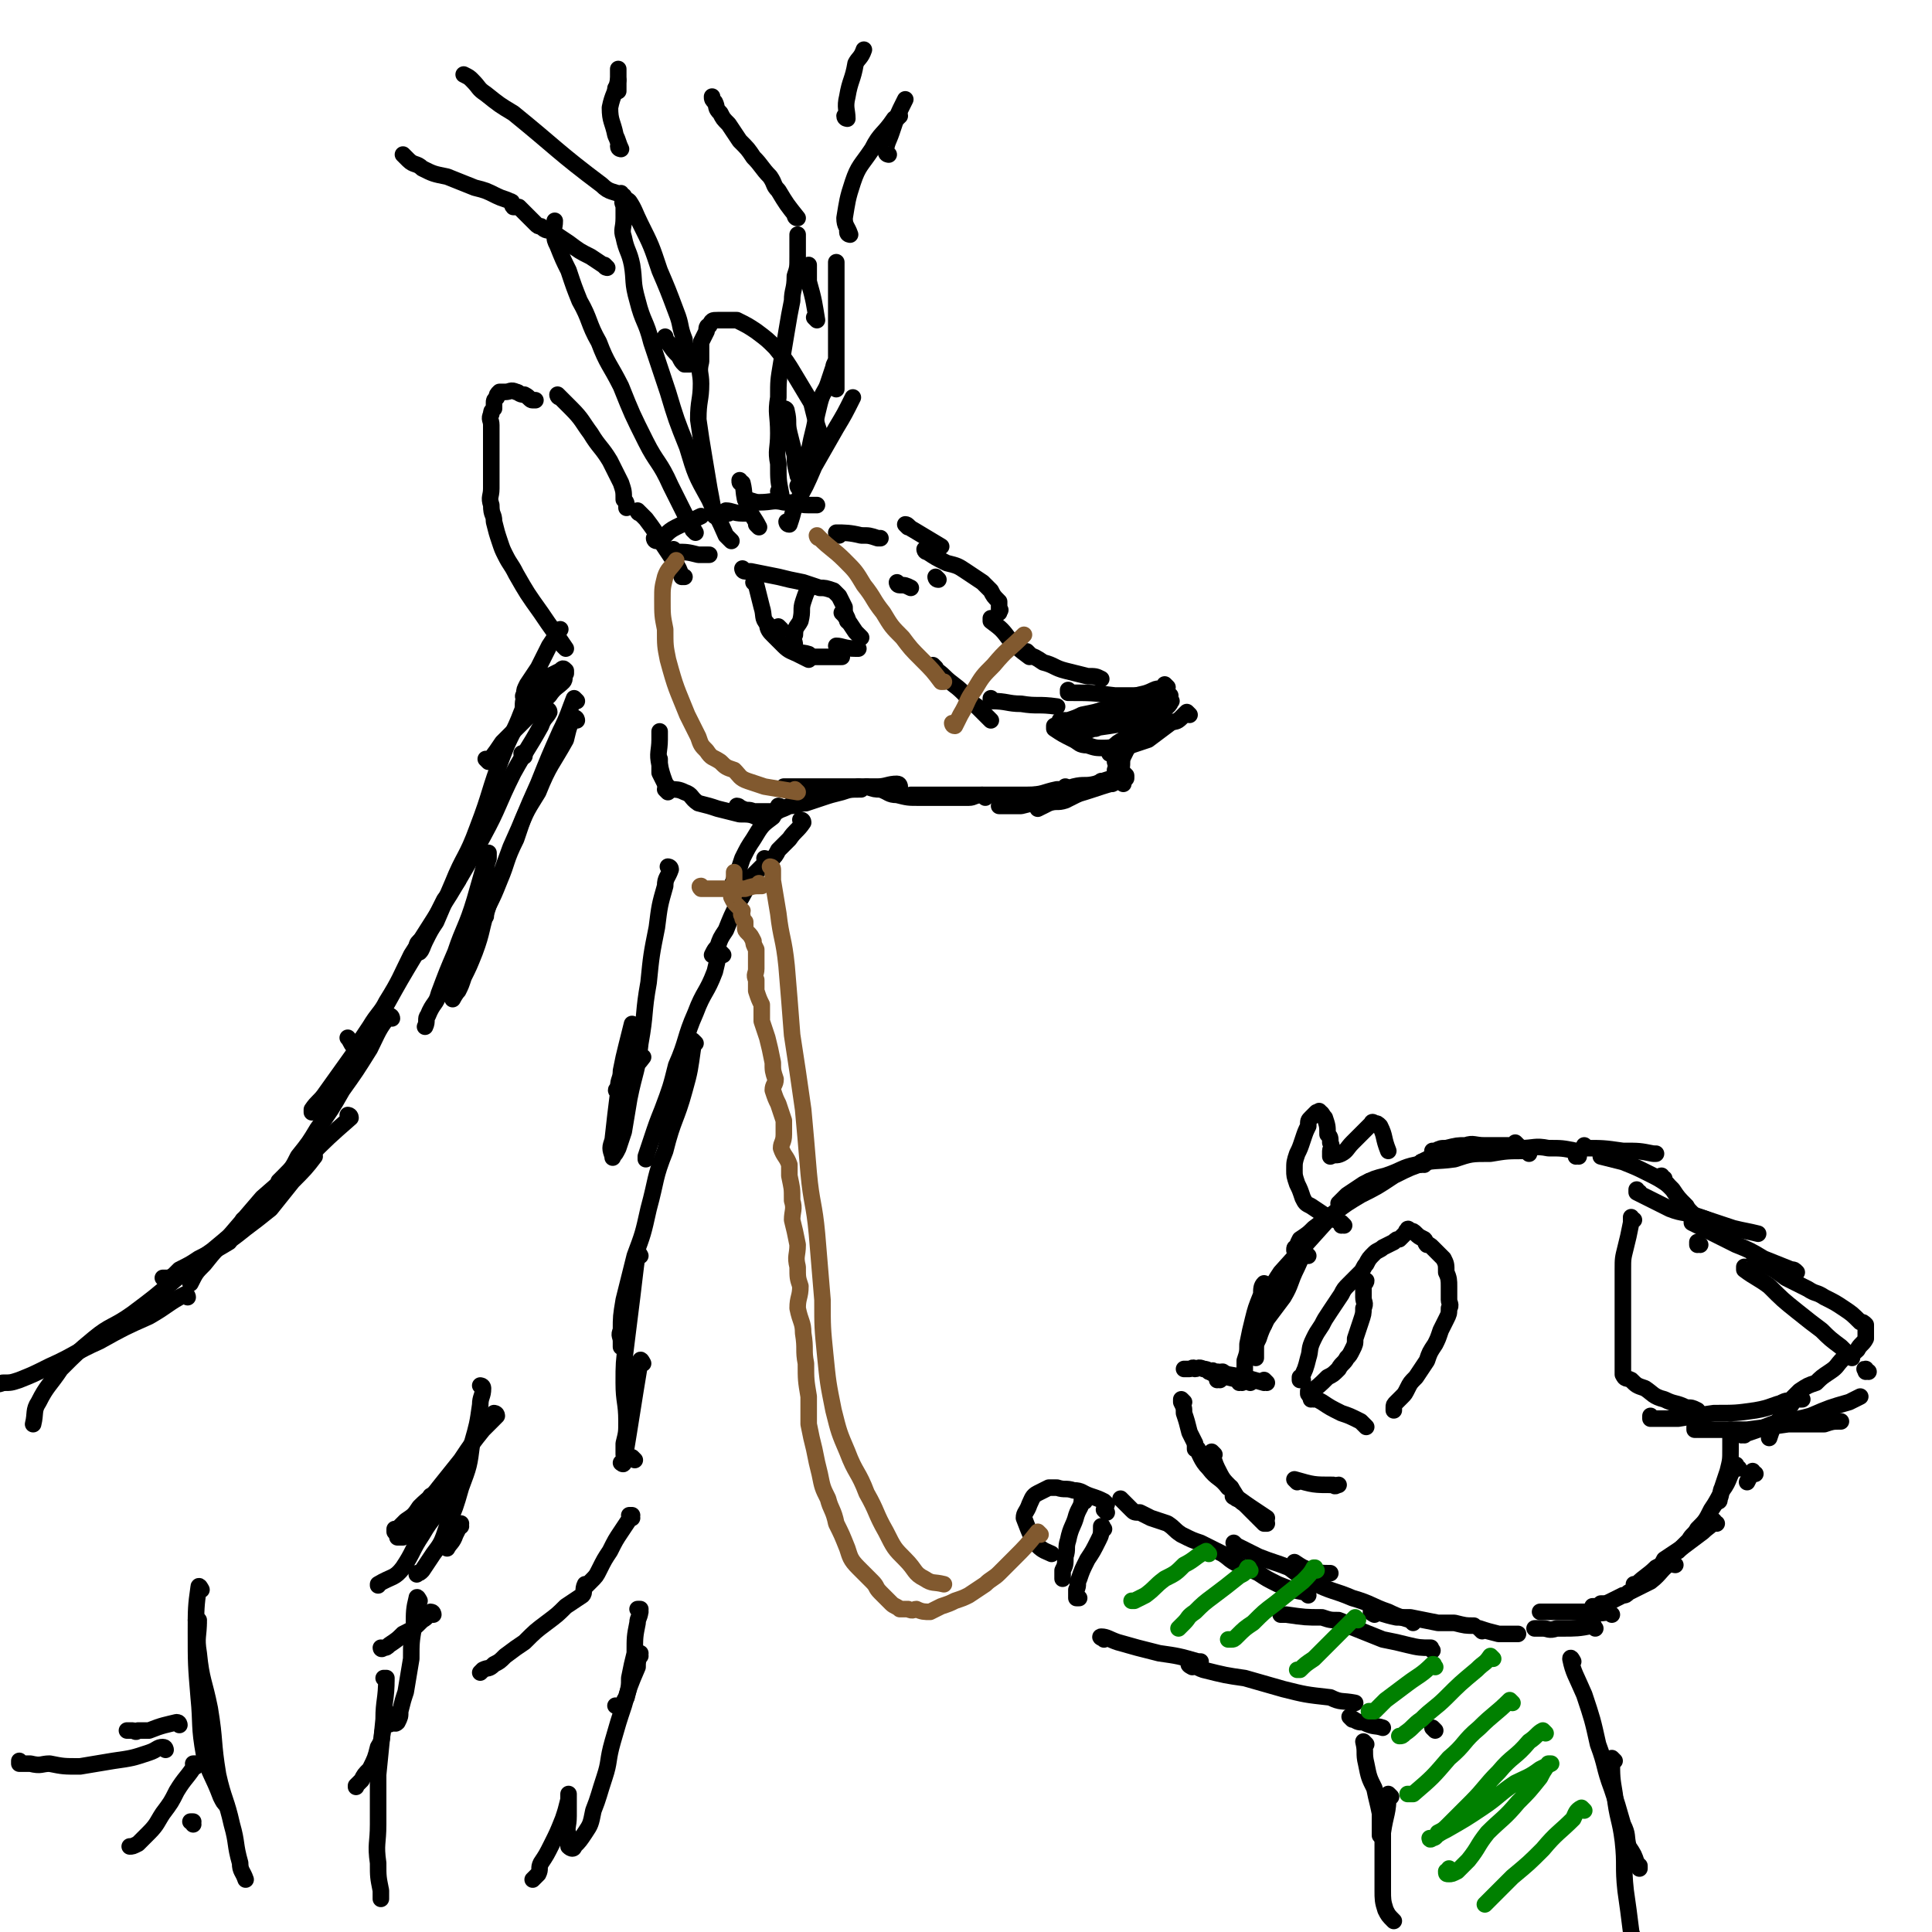 <svg viewBox='0 0 700 700' version='1.1' xmlns='http://www.w3.org/2000/svg' xmlns:xlink='http://www.w3.org/1999/xlink'><g fill='none' stroke='rgb(0,0,0)' stroke-width='6' stroke-linecap='round' stroke-linejoin='round'><path d='M516,422c0,0 -1,-1 -1,-1 0,0 0,0 0,1 0,0 0,0 0,0 1,0 0,-1 0,-1 '/><path d='M550,415c0,0 -1,-1 -1,-1 0,0 0,0 0,1 0,0 0,0 0,0 -6,0 -6,0 -11,0 -4,0 -4,-1 -7,0 -3,0 -3,0 -7,1 -2,0 -2,0 -4,1 0,0 0,0 -1,0 '/><path d='M572,418c0,0 -1,-1 -1,-1 -5,-1 -5,-1 -10,-1 -5,-1 -5,0 -10,0 -6,0 -6,0 -11,0 -4,0 -5,-1 -9,0 -4,0 -4,1 -7,2 -3,1 -3,1 -5,1 -2,1 -2,1 -4,2 '/><path d='M554,418c0,0 -1,-1 -1,-1 -7,0 -7,0 -13,1 -7,0 -7,0 -13,2 -7,1 -7,0 -14,2 -5,1 -5,2 -11,4 -4,1 -4,1 -8,3 -3,2 -3,2 -6,4 -1,1 -1,1 -3,3 '/><path d='M530,418c0,0 -1,-1 -1,-1 -6,1 -6,2 -12,4 -6,2 -6,2 -12,5 -6,4 -6,4 -12,7 -5,3 -5,3 -9,6 -4,3 -4,3 -8,6 -2,2 -2,2 -5,4 -1,2 -1,2 -1,3 -1,0 -1,0 -1,1 '/><path d='M497,429c0,0 -1,-1 -1,-1 -3,2 -3,3 -6,5 -4,4 -4,4 -8,8 -9,10 -9,10 -18,20 -2,3 -2,3 -4,7 -1,3 -1,3 -2,7 0,2 0,2 0,4 0,0 0,0 0,1 '/><path d='M474,455c0,0 -1,-1 -1,-1 -2,2 -2,3 -3,5 -3,6 -2,6 -5,11 -3,4 -3,4 -6,8 -2,4 -2,4 -3,7 -1,2 -1,2 -1,4 0,1 0,1 0,3 '/><path d='M459,466c0,0 -1,-1 -1,-1 -1,1 -1,2 -1,4 -2,5 -2,5 -3,9 -1,4 -1,4 -2,9 0,3 0,3 -1,6 0,2 0,2 0,5 1,1 1,1 2,3 '/><path d='M459,501c0,0 -1,-1 -1,-1 0,0 0,0 0,1 0,0 0,0 0,0 -7,-2 -7,-2 -13,-3 -3,-1 -3,-1 -5,-1 -1,-1 -1,0 -2,0 '/><path d='M450,501c0,0 -1,-1 -1,-1 0,0 0,0 0,1 0,0 0,0 0,0 1,0 1,-1 0,-1 -4,-1 -4,-1 -9,-2 -2,-1 -2,-2 -4,-2 -2,-1 -2,0 -3,0 -1,-1 -1,0 -2,0 -1,0 -1,0 -2,0 '/><path d='M442,500c0,0 -1,-1 -1,-1 0,0 0,0 0,1 0,0 0,0 0,0 1,0 0,-1 0,-1 0,0 0,0 0,1 0,0 0,0 0,0 1,0 0,-1 0,-1 0,0 0,0 0,1 0,0 0,0 0,0 '/><path d='M429,508c0,0 -1,-1 -1,-1 0,0 0,0 0,1 1,2 1,2 1,4 1,3 1,3 2,7 1,2 1,2 2,4 '/><path d='M434,525c0,0 -1,-1 -1,-1 0,0 0,0 0,1 0,0 0,0 0,0 1,0 0,-1 0,-1 2,3 2,5 5,8 3,4 4,3 7,7 1,0 1,0 1,0 '/><path d='M440,527c0,0 -1,-1 -1,-1 0,0 0,0 0,1 1,2 1,3 2,5 2,4 2,4 5,7 2,3 2,4 5,6 4,4 4,4 7,7 1,0 1,0 1,0 '/><path d='M448,543c0,0 -1,-1 -1,-1 0,0 0,0 0,0 0,0 0,0 0,0 1,1 -1,0 0,0 2,1 3,2 6,4 3,2 3,2 6,4 '/><path d='M470,567c0,0 -1,-1 -1,-1 0,0 0,0 0,0 3,2 3,2 6,3 3,1 4,1 7,1 '/><path d='M572,419c0,0 -1,-1 -1,-1 0,0 0,0 0,1 0,0 0,0 0,0 '/><path d='M575,416c0,0 -1,-1 -1,-1 0,0 0,1 0,1 7,0 7,0 14,1 6,0 6,0 11,1 1,0 1,0 1,0 '/><path d='M581,419c0,0 -1,-1 -1,-1 0,0 0,0 0,1 4,1 4,1 8,2 5,2 5,2 9,4 4,2 4,2 7,4 '/><path d='M603,427c-1,0 -1,-1 -1,-1 0,0 0,0 0,1 0,0 0,0 0,0 0,0 -1,-1 0,-1 1,2 2,3 4,5 2,3 2,3 5,6 1,2 2,2 3,4 '/><path d='M616,451c-1,0 -1,-1 -1,-1 0,0 0,0 0,1 0,0 0,0 0,0 0,0 0,-1 0,-1 0,0 0,0 0,1 0,0 0,0 0,0 '/><path d='M594,432c-1,0 -1,-1 -1,-1 0,0 0,0 0,1 6,3 6,3 12,6 5,2 6,1 11,3 3,1 3,1 6,3 '/><path d='M613,440c-1,0 -1,-1 -1,-1 0,0 0,0 0,1 2,1 2,1 4,1 6,2 6,2 12,4 4,1 5,1 9,2 '/><path d='M592,442c-1,0 -1,-1 -1,-1 0,0 0,0 0,1 0,0 0,0 0,1 -1,5 -1,5 -2,9 -1,4 -1,4 -1,8 0,5 0,5 0,9 0,4 0,4 0,7 0,3 0,3 0,6 0,3 0,3 0,6 0,1 0,1 0,3 0,1 0,1 0,2 0,1 0,1 0,2 0,0 0,1 0,1 0,0 0,-1 0,0 0,0 0,0 0,1 0,1 0,1 0,1 1,2 1,1 3,2 2,2 2,2 5,3 3,2 3,3 7,4 4,2 4,1 8,3 2,0 2,0 4,1 '/><path d='M599,514c-1,0 -1,-1 -1,-1 0,0 0,0 0,1 5,0 5,0 10,0 6,-1 6,-1 13,-2 8,0 8,0 15,-1 6,-1 6,-2 11,-3 3,-1 3,-1 6,-1 '/><path d='M614,443c-1,0 -1,-1 -1,-1 0,0 0,0 0,1 8,4 8,4 16,8 5,2 5,2 10,5 5,2 5,2 10,4 1,0 1,0 2,1 '/><path d='M637,456c-1,0 -2,-1 -1,-1 1,1 1,2 3,3 4,2 4,2 8,5 4,2 4,2 8,4 3,2 3,1 6,3 4,2 4,2 7,4 3,2 3,2 6,5 1,0 1,0 2,1 0,1 0,1 0,2 0,2 0,2 0,3 -1,2 -2,2 -3,4 -2,2 -3,2 -5,3 -3,3 -2,3 -5,5 -3,2 -3,2 -5,4 -3,1 -3,1 -6,3 -1,1 -1,1 -3,3 -1,1 -1,0 -3,1 0,1 0,1 0,1 0,0 0,0 0,0 1,-1 1,0 1,0 1,0 1,0 2,0 0,0 0,-1 0,0 0,0 0,0 0,0 -1,1 -1,1 -2,3 -2,2 -2,2 -4,4 -1,2 -1,2 -2,5 '/><path d='M615,518c-1,0 -1,-1 -1,-1 0,0 0,0 0,1 0,0 0,0 0,0 9,0 9,0 19,0 8,-1 8,-1 15,-2 7,0 7,0 13,0 3,-1 3,-1 6,-1 '/><path d='M632,520c-1,0 -1,-1 -1,-1 0,0 0,0 0,1 0,0 0,0 0,0 6,-2 6,-2 11,-4 7,-2 7,-1 14,-3 7,-3 7,-3 14,-5 2,-1 2,-1 4,-2 '/><path d='M633,460c-1,0 -1,-1 -1,-1 0,0 0,0 0,1 4,3 5,3 9,6 5,5 5,5 10,9 5,4 5,4 9,7 3,3 3,3 7,6 2,2 2,2 4,4 '/><path d='M677,497c-1,0 -1,-1 -1,-1 -1,0 0,0 0,1 0,0 0,0 0,0 '/><path d='M636,534c-1,0 -1,-1 -1,-1 0,0 0,0 0,0 0,0 0,0 0,0 -1,2 -1,2 -2,4 '/><path d='M628,519c-1,0 -1,-1 -1,-1 0,0 0,0 0,1 0,3 0,3 0,6 0,4 0,4 -1,8 -1,3 -1,3 -2,6 -1,2 0,2 -1,4 0,1 0,1 -1,1 '/><path d='M630,532c-1,0 -1,-2 -1,-1 -3,4 -2,5 -5,9 -2,4 -2,4 -4,7 -2,4 -2,4 -5,7 -1,2 -2,2 -3,4 -2,2 -2,2 -4,4 '/><path d='M622,552c-1,0 -1,-1 -1,-1 0,0 0,0 0,0 -1,2 -2,2 -4,4 -4,3 -4,3 -8,6 -3,2 -3,2 -6,4 -1,2 -1,2 -3,3 -3,3 -4,3 -7,6 -1,0 -1,0 -1,0 '/><path d='M607,567c-1,0 -1,-1 -1,-1 0,0 0,0 0,0 0,0 0,0 0,0 0,1 0,0 0,0 -4,2 -4,4 -8,7 -4,2 -4,2 -8,4 -1,1 -1,1 -2,1 -2,1 -2,1 -4,2 -2,1 -2,1 -4,1 -1,1 -1,1 -3,1 '/><path d='M584,585c0,0 -1,-1 -1,-1 0,0 0,0 0,0 -4,1 -4,0 -9,0 -3,0 -3,0 -6,0 -2,0 -2,0 -5,0 -1,0 -1,0 -2,0 -1,0 -1,0 -2,0 0,0 0,0 -1,0 '/><path d='M578,590c0,0 -1,-1 -1,-1 0,0 1,0 0,0 -5,1 -6,1 -11,1 -1,0 -1,0 -2,0 -3,1 -3,0 -5,0 -2,0 -2,0 -3,0 '/><path d='M498,585c0,0 -2,-1 -1,-1 3,0 4,1 9,2 2,0 2,0 5,0 5,1 5,1 10,2 3,0 3,0 6,0 4,1 4,1 7,1 '/><path d='M537,591c0,0 -1,-1 -1,-1 0,0 0,0 0,0 0,0 0,0 0,0 3,1 3,1 7,2 3,0 3,0 7,0 '/><path d='M520,627c0,0 -1,-1 -1,-1 0,0 0,0 0,0 '/><path d='M519,598c0,0 -1,-1 -1,-1 0,0 1,0 0,0 -3,0 -4,0 -8,-1 -4,-1 -4,-1 -9,-2 -5,-2 -5,-2 -10,-4 -3,-1 -3,-2 -6,-3 -3,0 -3,0 -6,-1 -6,0 -6,0 -13,-1 -1,0 -1,0 -2,0 '/><path d='M512,588c0,0 -1,-1 -1,-1 0,0 1,1 0,0 -3,-1 -4,-1 -8,-3 -6,-2 -6,-3 -13,-5 -7,-3 -7,-2 -15,-6 -4,-2 -4,-2 -8,-5 -5,-2 -6,-2 -11,-4 -2,-1 -2,-1 -4,-2 -2,-1 -2,-1 -4,-2 0,0 0,0 -1,-1 '/><path d='M474,578c0,0 -1,-1 -1,-1 0,0 0,0 0,0 0,0 0,0 0,0 -5,-1 -5,-1 -10,-3 -4,-2 -4,-2 -7,-4 -4,-2 -4,-1 -7,-3 -4,-2 -3,-2 -6,-4 -4,-2 -4,-2 -8,-4 -3,-1 -3,-1 -7,-3 -3,-2 -2,-2 -5,-4 -3,-1 -3,-1 -6,-2 -2,-1 -2,-1 -4,-2 -2,0 -2,0 -3,-1 -1,-1 -1,-1 -2,-2 -1,-1 -1,-1 -2,-2 '/><path d='M401,548c0,0 -1,-1 -1,-1 0,0 0,0 0,0 0,0 0,0 0,0 1,1 0,0 0,0 0,0 0,0 0,0 0,0 0,0 0,0 1,1 0,0 0,0 '/><path d='M393,544c0,0 -1,-1 -1,-1 0,0 1,0 0,0 0,3 -1,3 -2,6 -1,4 -2,4 -3,9 -1,3 0,3 -1,6 0,3 0,3 -1,5 0,1 0,2 0,3 0,0 0,0 0,0 '/><path d='M400,554c0,0 -1,-1 -1,-1 0,0 1,0 0,0 0,3 0,3 -1,5 -2,4 -2,4 -4,7 -2,4 -2,4 -3,7 -1,2 0,2 -1,4 0,1 0,1 0,3 1,0 1,0 1,0 '/><path d='M400,594c0,0 -1,-1 -1,-1 0,0 0,0 0,0 0,0 0,0 0,0 1,1 -1,0 0,0 2,0 3,1 6,2 7,2 7,2 15,4 7,1 7,1 14,3 1,0 1,0 1,0 '/><path d='M432,604c0,0 -2,-1 -1,-1 2,0 2,1 5,2 8,2 8,2 15,3 7,2 7,2 14,4 8,2 8,2 17,3 4,2 4,1 9,2 '/><path d='M490,623c0,0 -1,-1 -1,-1 0,0 0,0 0,0 3,2 3,2 5,2 4,2 4,1 7,2 '/><path d='M495,632c0,0 -1,-1 -1,-1 0,0 0,0 0,0 0,0 0,0 0,0 1,4 0,4 1,8 1,5 1,5 3,9 1,5 1,4 2,9 0,3 0,3 0,6 0,1 0,1 0,2 0,0 0,0 0,0 '/><path d='M504,651c0,0 -1,-1 -1,-1 0,0 0,0 0,0 0,7 -1,7 -2,14 0,6 0,6 0,12 0,5 0,5 0,9 0,3 0,4 1,7 1,2 1,2 3,4 0,0 0,0 0,0 '/><path d='M570,602c0,0 -1,-2 -1,-1 1,5 2,6 5,13 3,9 3,9 5,18 3,8 2,8 5,16 2,6 2,6 4,13 2,4 1,4 2,8 2,3 2,3 3,6 1,1 1,1 1,2 0,0 0,0 0,0 0,0 0,0 0,-1 '/><path d='M585,638c0,0 -1,-1 -1,-1 0,0 0,0 0,0 0,0 0,0 0,0 0,7 0,7 1,13 1,9 2,9 3,17 1,9 0,9 1,18 1,7 1,7 2,15 1,3 1,3 2,7 0,3 0,3 1,5 1,2 1,1 1,3 '/><path d='M472,500c0,0 -1,-1 -1,-1 0,0 0,0 0,1 0,0 0,0 0,0 2,-4 2,-4 3,-8 1,-3 0,-3 2,-7 1,-2 1,-2 3,-5 1,-2 1,-2 3,-5 2,-3 2,-3 4,-6 1,-2 1,-2 3,-4 2,-2 2,-2 4,-4 1,-1 1,-2 2,-3 1,-2 1,-2 3,-4 1,-1 2,-1 3,-2 2,-1 2,-1 4,-2 1,-1 1,-1 2,-1 1,-1 1,-1 2,-2 1,-1 0,-1 1,-1 0,-1 0,-1 1,0 1,0 1,0 2,1 1,1 1,1 3,2 1,1 0,1 1,2 1,0 1,0 2,1 1,1 1,1 2,2 1,1 1,1 2,2 1,2 1,2 1,5 1,2 1,3 1,5 0,2 0,2 0,5 0,1 1,2 0,3 0,2 0,2 -1,4 -1,2 -1,2 -2,4 -1,3 -1,3 -2,5 -2,3 -2,3 -3,6 -2,3 -2,3 -4,6 -2,2 -2,2 -3,4 -1,2 -1,2 -2,3 -1,1 -1,1 -2,2 -1,1 -1,1 -1,2 0,0 0,0 0,1 '/><path d='M476,507c0,0 -1,-1 -1,-1 0,0 0,0 0,1 0,0 0,0 0,0 1,0 -1,-1 0,-1 1,0 2,1 4,2 3,2 3,2 7,4 3,1 3,1 7,3 1,1 1,1 2,2 '/><path d='M475,505c0,0 -1,-1 -1,-1 0,0 0,1 0,1 4,-3 4,-3 7,-6 2,-1 2,-1 4,-3 1,-2 2,-2 3,-4 1,-1 1,-1 2,-3 1,-2 1,-2 1,-4 1,-3 1,-3 2,-6 1,-3 1,-3 1,-5 1,-2 0,-2 0,-4 0,-2 0,-2 0,-4 0,-1 1,-1 1,-2 0,0 0,0 0,0 '/><path d='M444,498c0,0 -1,-1 -1,-1 0,0 0,0 0,1 '/><path d='M470,537c0,0 -1,-1 -1,-1 0,0 0,0 0,0 7,2 7,2 14,2 1,1 1,0 2,0 '/></g>
<g fill='none' stroke='rgb(0,128,0)' stroke-width='6' stroke-linecap='round' stroke-linejoin='round'><path d='M438,563c0,0 -1,-1 -1,-1 -4,2 -4,3 -8,5 -3,3 -3,3 -7,5 -4,3 -3,3 -7,6 -2,1 -2,1 -4,2 0,0 -1,0 -1,0 '/><path d='M453,569c0,0 -1,-1 -1,-1 0,0 1,0 0,0 -1,2 -1,2 -3,3 -5,4 -5,4 -9,7 -4,3 -4,3 -7,6 -3,2 -2,2 -4,4 -1,1 -1,1 -2,2 '/><path d='M477,569c0,0 -1,-1 -1,-1 0,0 1,0 0,0 -1,2 -2,3 -4,5 -5,4 -5,4 -10,8 -4,3 -4,3 -8,7 -3,2 -3,2 -6,5 -1,1 -1,1 -2,1 -1,0 -1,0 -1,0 '/><path d='M492,587c0,0 -1,-1 -1,-1 0,0 0,0 0,0 0,0 0,0 0,0 -4,4 -4,4 -8,8 -4,4 -4,4 -7,7 -3,2 -3,2 -5,4 0,0 0,0 -1,0 0,0 0,0 0,0 '/><path d='M520,604c0,0 -1,-1 -1,-1 0,0 1,0 0,0 -4,4 -5,4 -9,7 -4,3 -4,3 -8,6 -2,2 -2,2 -4,4 -1,0 -1,0 -2,0 0,0 0,0 0,0 '/><path d='M541,601c0,0 -1,-1 -1,-1 0,0 0,0 0,0 -2,3 -2,2 -5,5 -6,5 -6,5 -11,10 -4,4 -5,4 -9,8 -3,2 -3,3 -6,5 -1,1 -1,1 -2,1 '/><path d='M548,617c0,0 -1,-1 -1,-1 0,0 0,0 0,0 -5,5 -6,5 -11,10 -6,5 -5,6 -11,11 -6,7 -6,7 -13,13 -1,0 -1,0 -2,0 0,0 0,0 0,0 '/><path d='M560,628c0,0 -1,-1 -1,-1 -2,1 -2,2 -5,4 -5,6 -6,5 -11,11 -5,5 -5,6 -10,11 -4,4 -4,4 -8,8 -2,2 -2,2 -4,3 -1,2 -1,2 -3,2 0,1 1,0 1,0 3,-2 3,-2 5,-3 7,-4 7,-4 13,-8 6,-4 6,-5 12,-9 4,-2 5,-2 9,-5 2,-1 2,-1 4,-2 0,0 -1,0 -1,0 -2,3 -2,3 -3,5 -4,5 -4,5 -8,9 -5,6 -6,6 -11,11 -4,5 -3,5 -7,10 -2,2 -2,2 -4,4 -2,1 -2,1 -3,1 -1,0 -1,0 -1,-1 0,0 1,0 1,-1 '/><path d='M574,656c0,0 -1,-1 -1,-1 -2,1 -2,2 -3,4 -5,5 -6,5 -11,11 -5,5 -5,5 -11,10 -5,5 -5,5 -10,10 '/></g>
<g fill='none' stroke='rgb(0,0,0)' stroke-width='6' stroke-linecap='round' stroke-linejoin='round'><path d='M487,444c0,0 -1,-1 -1,-1 0,0 0,0 0,1 0,0 0,0 0,0 1,0 0,-1 0,-1 -2,-1 -2,-1 -5,-2 -3,-2 -3,-2 -6,-4 -2,-1 -2,-1 -3,-3 -1,-3 -1,-3 -2,-5 -1,-3 -1,-3 -1,-5 0,-3 0,-3 1,-6 1,-2 1,-2 2,-5 1,-3 1,-3 2,-5 0,-2 0,-2 1,-3 1,-1 1,-1 2,-2 1,0 1,-1 1,0 1,0 1,1 2,2 1,3 1,3 1,6 1,1 1,1 1,3 1,2 0,2 0,3 0,1 0,1 0,2 0,0 0,0 0,0 2,-1 2,0 4,-1 2,-1 2,-2 4,-4 1,-1 1,-1 3,-3 2,-2 2,-2 4,-4 0,0 0,-1 1,0 1,0 1,0 2,1 2,4 1,4 3,9 '/><path d='M401,545c0,0 -1,-1 -1,-1 0,0 0,0 0,0 0,0 0,0 0,0 -2,-1 -2,-1 -5,-2 -3,-1 -3,-2 -6,-2 -3,-1 -3,0 -6,-1 -1,0 -1,0 -3,0 -2,1 -2,1 -4,2 -2,1 -2,2 -3,4 -1,3 -2,3 -2,5 2,5 2,6 5,10 2,2 3,2 5,3 '/><path d='M190,274c0,0 -1,-1 -1,-1 '/><path d='M177,276c0,0 -1,-1 -1,-1 0,0 0,0 1,1 0,0 0,0 0,0 3,-4 3,-4 5,-7 5,-5 5,-5 9,-9 4,-5 4,-4 8,-8 2,-3 3,-3 5,-5 1,-1 0,-2 1,-3 0,0 0,-1 0,-1 -1,-1 -1,-1 -2,0 -2,1 -2,1 -4,2 -1,2 -1,2 -3,3 -2,2 -2,1 -4,3 0,1 0,1 -1,2 -1,0 -1,0 -1,0 -1,-1 0,-1 0,-2 0,-1 0,-1 1,-3 2,-3 2,-3 4,-6 2,-4 2,-4 4,-8 2,-3 2,-3 4,-6 '/><path d='M205,235c0,0 -1,-1 -1,-1 0,0 0,0 1,1 0,0 0,0 0,0 0,0 -1,-1 -1,-1 0,0 1,1 1,1 -4,-6 -5,-7 -9,-13 -5,-7 -5,-7 -9,-14 -2,-4 -2,-3 -4,-7 -1,-2 -1,-2 -2,-5 -1,-3 -1,-3 -2,-7 0,-3 -1,-2 -1,-6 -1,-3 0,-3 0,-6 0,-2 0,-2 0,-5 0,-3 0,-3 0,-5 0,-3 0,-3 0,-6 0,-2 0,-2 0,-4 0,-2 0,-2 0,-3 0,-2 -1,-2 0,-4 0,-1 0,-1 1,-2 0,-1 0,-1 0,-2 0,-1 0,-1 1,-2 0,-1 0,-1 1,-2 1,0 1,0 2,0 2,0 2,-1 4,0 1,0 1,1 3,1 2,1 2,2 3,2 1,0 1,0 1,0 '/><path d='M203,144c0,0 -1,-1 -1,-1 0,0 0,1 1,1 2,2 2,2 4,4 4,4 4,5 7,9 3,5 4,5 7,10 2,4 2,4 4,8 1,3 1,3 1,6 1,1 1,1 1,3 0,0 0,0 0,0 '/><path d='M232,186c0,0 -1,-1 -1,-1 0,0 0,1 1,1 0,0 0,0 0,0 1,1 1,1 2,2 3,4 3,4 6,9 2,3 2,3 4,6 2,3 2,3 3,6 1,0 1,0 1,0 '/><path d='M245,200c0,0 -1,-1 -1,-1 0,0 0,1 1,1 4,0 4,0 8,1 2,0 2,0 4,0 '/><path d='M270,207c0,0 -1,-1 -1,-1 0,0 0,1 1,1 0,0 0,0 0,0 1,0 1,0 2,0 5,1 5,1 10,2 4,1 4,1 9,2 3,1 3,1 6,2 2,0 2,0 5,1 1,1 1,1 2,2 1,2 1,2 2,4 0,2 0,2 1,4 0,0 0,0 0,1 '/><path d='M274,212c0,0 -1,-1 -1,-1 0,0 0,0 1,1 0,0 0,0 0,0 1,4 1,4 2,8 1,3 0,4 2,6 0,2 1,3 2,4 2,2 2,2 4,4 2,2 3,2 5,3 2,1 2,1 4,2 '/><path d='M293,238c0,0 -1,-1 -1,-1 0,0 0,0 1,1 0,0 0,0 0,0 4,0 4,0 9,0 1,0 1,0 3,0 '/><path d='M304,235c0,0 -1,-1 -1,-1 2,0 3,1 7,1 0,0 0,0 1,0 '/><path d='M306,223c0,0 -1,-1 -1,-1 0,0 0,0 1,1 0,0 0,0 0,0 2,3 2,3 4,6 1,1 1,1 2,2 '/><path d='M326,212c0,0 -1,-1 -1,-1 0,0 0,1 1,1 2,0 2,0 4,1 '/><path d='M340,210c0,0 -1,-1 -1,-1 0,0 0,1 1,1 0,0 0,0 0,0 '/><path d='M336,200c0,0 -1,-1 -1,-1 0,0 0,1 1,1 0,0 0,0 0,0 3,2 3,2 7,4 4,1 4,1 7,3 3,2 3,2 6,4 1,1 1,1 3,3 1,2 1,2 3,4 0,1 0,1 0,3 1,0 0,0 0,1 0,0 0,0 0,0 '/><path d='M360,225c0,0 -1,-1 -1,-1 0,0 0,0 0,1 0,0 0,0 0,0 1,0 0,-1 0,-1 0,0 0,0 0,1 4,3 4,3 7,7 3,3 3,3 7,6 '/><path d='M373,237c0,0 -1,-1 -1,-1 0,0 0,1 0,1 3,1 3,1 6,3 4,1 4,2 8,3 4,1 4,1 8,2 3,0 3,0 5,1 '/><path d='M388,251c0,0 -1,-1 -1,-1 0,0 0,1 0,1 8,0 9,0 17,1 5,0 5,0 11,0 4,0 4,0 9,0 '/><path d='M339,242c0,0 -1,-1 -1,-1 1,2 2,2 4,4 3,3 4,3 7,6 2,2 2,3 5,5 3,3 3,3 5,5 '/><path d='M360,254c0,0 -1,-1 -1,-1 0,0 0,0 0,1 0,0 0,0 0,0 6,0 6,1 11,1 6,1 6,0 13,1 '/><path d='M423,249c0,0 -1,-1 -1,-1 0,0 1,1 0,1 -1,1 -2,0 -4,1 -4,2 -4,1 -9,3 -4,2 -4,2 -9,4 -3,1 -3,1 -8,2 -2,1 -2,1 -5,2 -1,0 -1,0 -2,0 0,0 0,0 -1,0 '/><path d='M383,264c0,0 -1,-1 -1,-1 0,0 0,0 0,1 0,0 0,0 0,0 1,0 0,-1 0,-1 0,0 0,0 0,1 0,0 0,0 0,0 3,2 3,2 7,4 2,1 2,2 5,2 3,1 3,1 6,1 4,0 4,-1 7,-1 0,0 0,0 0,0 '/><path d='M431,259c0,0 -1,-1 -1,-1 -1,1 -1,1 -2,2 -2,2 -2,1 -4,2 -4,3 -4,3 -8,6 -3,1 -3,1 -6,2 -2,1 -2,2 -4,2 -1,1 -1,1 -2,1 -1,0 -1,0 -2,0 0,-1 1,-1 1,-2 2,-2 2,-2 4,-3 3,-3 3,-3 7,-5 3,-2 3,-2 6,-5 1,-1 2,-1 3,-2 1,-1 1,-1 1,-2 0,0 1,0 0,0 0,0 -1,-1 -2,0 -3,1 -3,1 -6,3 -5,1 -5,1 -10,3 -4,2 -4,2 -9,4 -2,0 -2,1 -5,1 -2,0 -2,0 -3,0 -1,0 -2,0 -2,0 1,0 1,0 2,0 3,-1 3,-1 6,-1 7,-1 7,-1 13,-2 0,0 0,0 0,0 '/><path d='M411,266c0,0 -1,-1 -1,-1 0,0 1,0 0,1 -1,4 -1,4 -3,8 -1,2 0,3 -1,5 -1,2 -1,2 -2,4 0,0 0,0 -1,1 '/><path d='M405,280c0,0 -1,-1 -1,-1 0,0 0,0 0,1 '/><path d='M400,284c0,0 -1,-1 -1,-1 0,0 0,0 0,1 0,0 0,0 0,0 1,0 0,-1 0,-1 '/><path d='M408,281c0,0 -1,-1 -1,-1 0,0 1,1 0,1 -4,1 -5,1 -10,3 -4,1 -4,0 -8,1 -3,1 -3,1 -6,2 -2,1 -2,0 -4,1 -1,0 -1,0 -2,0 -1,0 -1,0 -2,0 '/><path d='M408,282c0,0 0,-1 -1,-1 -2,1 -2,1 -4,2 -4,2 -5,1 -9,3 -4,2 -4,2 -8,4 -3,1 -3,0 -6,1 -2,1 -2,1 -4,2 '/><path d='M405,276c0,0 -1,-1 -1,-1 0,0 0,0 0,1 0,0 0,0 0,0 1,3 1,3 2,6 1,1 1,1 1,2 '/><path d='M406,283c0,0 -1,-1 -1,-1 0,0 1,1 0,1 -2,1 -3,1 -6,2 -6,2 -6,2 -13,4 -4,1 -4,1 -8,1 -4,1 -4,1 -8,2 -2,0 -2,0 -5,0 -1,0 -1,0 -3,0 '/><path d='M387,286c0,0 -1,-1 -1,-1 0,0 1,1 0,1 -1,0 -1,0 -3,0 -5,1 -5,2 -11,2 -6,0 -6,0 -11,0 -6,0 -6,0 -12,0 -4,0 -4,0 -8,0 -3,0 -3,0 -6,0 -2,0 -2,0 -5,0 '/><path d='M357,289c0,0 0,-1 -1,-1 -3,0 -3,1 -5,1 -5,0 -5,0 -9,0 -5,0 -5,0 -9,0 -4,0 -4,0 -8,-1 -3,0 -3,-1 -6,-2 -2,0 -2,0 -5,-1 '/><path d='M326,285c0,0 0,-1 -1,-1 -3,0 -4,1 -7,1 -5,0 -5,0 -10,0 -4,0 -4,0 -9,0 -3,0 -3,0 -6,0 -2,0 -2,0 -5,0 -1,0 -1,0 -3,0 -1,0 -1,0 -1,0 '/><path d='M312,286c0,0 -1,-1 -1,-1 0,0 0,0 1,1 0,0 0,0 0,0 -4,0 -4,0 -7,1 -4,1 -4,1 -7,2 -3,1 -3,1 -6,2 -3,0 -3,1 -6,1 -2,1 -2,1 -5,2 -2,0 -2,0 -5,0 -2,0 -2,0 -3,0 -2,-1 -2,0 -4,-1 -1,0 -1,-1 -2,-1 '/><path d='M274,296c0,0 -1,-1 -1,-1 0,0 1,1 1,1 -2,-1 -3,-1 -6,-1 -4,-1 -4,-1 -8,-2 -3,-1 -3,-1 -7,-2 -3,-2 -2,-3 -5,-4 -2,-1 -3,-1 -5,-1 -1,-1 -1,-1 -2,-2 -1,-2 -1,-2 -2,-4 0,-3 0,-3 0,-5 '/><path d='M242,287c0,0 -1,-1 -1,-1 0,0 1,1 1,1 -1,-4 -2,-5 -3,-10 -1,-4 0,-5 0,-9 0,-2 0,-2 0,-3 '/><path d='M291,298c0,0 -1,-1 -1,-1 0,0 1,0 1,1 -2,3 -3,3 -5,6 -2,2 -2,2 -4,4 -1,2 -1,2 -3,4 '/><path d='M283,293c0,0 -1,-1 -1,-1 0,0 1,0 1,1 -1,1 -2,1 -3,3 -4,3 -4,3 -7,8 -2,3 -2,3 -4,7 -1,3 -1,3 -2,6 -1,1 -1,1 -1,2 -1,1 0,1 0,2 '/><path d='M278,312c0,0 -1,-1 -1,-1 0,0 1,0 1,1 -3,3 -3,3 -6,6 -2,5 -2,5 -5,10 -2,4 -2,4 -4,9 -2,3 -2,3 -3,6 -1,1 -1,1 -2,3 '/><path d='M209,261c0,0 0,-1 -1,-1 -2,3 -2,4 -3,8 -5,9 -6,9 -10,19 -5,8 -5,8 -8,17 -4,8 -3,8 -6,15 -2,5 -2,5 -4,9 -1,2 -1,2 -1,4 0,0 0,0 0,0 '/><path d='M209,254c0,0 -1,-1 -1,-1 -2,5 -2,6 -5,12 -4,9 -4,9 -8,19 -5,11 -5,12 -10,23 -4,11 -4,11 -8,21 -3,9 -2,9 -5,17 -2,5 -2,5 -4,9 -1,3 -1,3 -2,5 -1,1 -2,3 -2,3 0,-1 0,-2 1,-4 1,-6 1,-6 3,-12 2,-9 2,-9 4,-19 2,-5 2,-5 4,-11 0,-2 0,-2 1,-5 0,-1 0,-2 0,-2 -1,0 -1,1 -1,3 -2,7 -2,7 -4,14 -3,10 -4,10 -7,19 -3,7 -3,7 -6,15 -1,4 -2,3 -4,8 -1,1 0,2 -1,4 0,0 0,0 0,0 '/><path d='M191,254c0,0 -1,-1 -1,-1 -1,2 0,3 -1,5 -3,8 -4,8 -7,16 -5,13 -4,13 -9,26 -4,11 -5,10 -9,20 -3,7 -3,7 -6,14 -2,3 -2,3 -4,7 -1,2 -1,3 -2,4 -1,0 -1,-1 -1,-1 0,-2 0,-2 1,-3 '/><path d='M199,258c0,0 -1,-1 -1,-1 0,0 1,0 1,1 -1,2 -2,2 -3,5 -5,9 -5,8 -10,17 -6,12 -5,12 -11,23 -6,11 -6,11 -12,21 -7,11 -7,11 -14,22 -4,8 -4,9 -9,17 -2,4 -3,4 -6,9 -2,3 -2,3 -4,6 -1,1 -1,1 -2,1 -1,-1 -1,-2 -2,-3 0,0 0,0 0,0 '/><path d='M166,319c0,0 -1,-1 -1,-1 0,0 1,0 1,1 -2,3 -2,3 -5,7 -5,10 -5,10 -10,19 -6,10 -6,10 -11,19 -6,9 -6,9 -12,18 -5,7 -5,7 -10,14 -2,3 -3,3 -5,6 0,1 0,1 0,1 '/><path d='M142,369c0,0 0,-1 -1,-1 -4,5 -4,6 -7,12 -5,8 -5,8 -10,15 -4,7 -4,7 -9,14 -3,5 -3,5 -7,10 -2,4 -2,4 -5,7 -1,1 -1,1 -2,2 '/><path d='M127,405c0,0 -1,-1 -1,-1 0,0 1,0 1,1 -8,7 -8,7 -16,15 -8,7 -8,7 -16,14 -6,7 -6,7 -12,14 -5,5 -5,5 -9,10 -3,3 -3,3 -5,7 '/><path d='M262,346c0,0 -1,-1 -1,-1 -1,2 -1,3 -2,7 -3,8 -4,7 -7,15 -4,9 -3,10 -7,19 -2,8 -2,8 -5,16 -2,5 -2,5 -4,11 -1,3 -1,3 -2,6 0,0 0,0 0,1 '/><path d='M252,378c0,0 -1,-1 -1,-1 0,1 0,2 0,3 -1,7 -1,8 -3,15 -3,11 -4,10 -7,22 -4,10 -3,10 -6,21 -2,9 -2,9 -5,17 -2,8 -2,8 -4,16 -1,6 -1,6 -1,11 -1,2 0,2 0,4 0,1 0,1 0,2 '/><path d='M232,455c0,0 -1,-2 -1,-1 -1,7 -1,8 -2,16 -1,8 -1,8 -2,16 -1,8 -1,8 -1,15 0,7 1,7 1,14 0,4 0,4 -1,8 0,2 0,2 0,4 '/><path d='M233,494c0,0 -1,-2 -1,-1 -3,18 -3,19 -6,37 0,0 0,0 0,0 0,1 -1,0 -1,0 '/><path d='M230,529c0,0 -1,-1 -1,-1 0,0 0,0 1,1 0,0 0,0 0,0 '/><path d='M175,503c0,0 -1,-1 -1,-1 0,0 1,0 1,1 0,3 -1,3 -1,6 -1,7 -1,7 -3,14 -1,8 -1,8 -4,16 -2,7 -2,7 -5,14 -2,6 -2,6 -5,10 -2,3 -2,3 -4,6 -1,1 -1,1 -2,1 0,1 0,0 0,0 '/><path d='M169,533c0,0 0,-2 -1,-1 -3,5 -3,6 -6,11 -4,7 -5,6 -9,13 -4,6 -3,6 -7,12 -3,4 -4,3 -9,6 0,1 0,0 0,0 '/><path d='M114,419c0,0 -1,-1 -1,-1 0,0 1,0 1,1 -3,4 -4,5 -8,9 -4,5 -4,5 -8,10 -5,4 -5,4 -9,7 -5,4 -5,4 -10,7 -3,3 -3,3 -7,5 -3,2 -3,2 -6,4 -2,1 -2,1 -5,2 -1,0 -1,0 -2,0 '/><path d='M83,450c0,0 0,-1 -1,-1 0,0 1,0 1,1 -5,3 -5,3 -11,6 -3,2 -3,2 -7,4 -1,1 -1,1 -3,3 '/><path d='M157,543c0,0 -1,-1 -1,-1 0,0 1,0 1,0 0,0 0,0 0,0 -1,2 -1,2 -2,3 -3,4 -3,4 -6,8 -2,2 -1,2 -3,4 -1,0 -1,0 -2,0 '/><path d='M238,196c0,0 -1,-1 -1,-1 0,0 0,1 1,1 0,0 0,0 0,0 4,-2 3,-3 7,-5 4,-2 5,-2 9,-4 '/><path d='M264,186c0,0 -1,-1 -1,-1 2,0 3,1 6,1 1,0 1,0 2,0 '/><path d='M271,182c0,0 -1,-1 -1,-1 2,0 3,1 5,1 5,0 5,-1 9,0 5,0 5,1 9,1 1,0 1,0 3,0 '/><path d='M275,191c0,0 -1,-1 -1,-1 0,0 1,1 1,1 -2,-4 -3,-4 -4,-8 -2,-4 -1,-4 -2,-8 -1,0 -1,0 -1,-1 '/><path d='M259,187c0,0 -1,-1 -1,-1 0,0 1,1 1,1 -1,-4 -1,-5 -2,-10 -1,-6 -1,-6 -2,-12 -1,-6 -1,-6 -2,-13 0,-7 1,-7 1,-13 0,-4 -1,-4 0,-8 0,-4 0,-4 0,-7 1,-2 1,-2 2,-4 0,-1 0,-2 1,-2 1,-2 1,-2 3,-2 4,0 4,0 7,0 4,2 4,2 7,4 4,3 4,3 7,6 4,5 4,5 7,10 3,5 3,5 6,10 1,4 1,4 2,8 1,3 1,3 2,5 0,1 0,1 1,2 '/><path d='M285,149c0,0 -1,-1 -1,-1 0,0 1,0 1,1 1,4 0,4 1,8 1,4 1,4 2,8 0,3 0,3 1,7 0,1 1,1 2,2 '/><path d='M286,190c0,0 -1,-1 -1,-1 0,0 0,1 1,1 1,-3 1,-3 2,-7 4,-7 4,-7 7,-14 4,-7 4,-7 8,-14 3,-5 3,-5 6,-11 '/><path d='M290,177c0,0 -1,-1 -1,-1 0,0 0,1 1,1 0,0 0,0 0,0 1,-6 1,-6 3,-13 1,-5 1,-5 2,-9 1,-5 1,-5 2,-9 1,-4 2,-4 3,-7 1,-3 1,-3 2,-6 0,-1 1,-2 1,-3 0,0 0,1 0,2 -1,2 0,2 0,3 0,2 0,2 0,4 0,1 0,1 0,2 0,0 0,0 0,0 0,-1 0,-1 0,-1 0,-2 0,-2 0,-4 0,-4 0,-4 0,-9 0,-5 0,-5 0,-11 0,-8 0,-8 0,-15 0,-3 0,-3 0,-6 '/><path d='M283,179c0,0 -1,-1 -1,-1 0,0 1,1 1,1 -1,-5 -1,-5 -1,-11 -1,-5 0,-5 0,-11 0,-7 -1,-7 0,-13 0,-6 0,-6 1,-12 1,-6 1,-6 2,-12 1,-6 1,-6 2,-11 0,-4 1,-4 1,-9 1,-3 1,-3 1,-7 0,-2 0,-2 0,-5 0,-1 0,-1 0,-3 '/><path d='M296,116c0,0 -1,-1 -1,-1 0,0 1,1 1,1 -1,-6 -1,-7 -3,-14 0,-3 0,-3 0,-6 '/><path d='M289,79c0,0 -1,0 -1,-1 0,0 0,1 1,1 0,0 0,0 0,0 -4,-5 -4,-5 -7,-10 -2,-2 -1,-2 -3,-5 -3,-3 -3,-4 -6,-7 -2,-3 -2,-3 -5,-6 -2,-3 -2,-3 -4,-6 -2,-2 -2,-2 -3,-4 -2,-2 -1,-2 -2,-4 -1,-1 -1,-1 -1,-2 '/><path d='M308,85c0,0 -1,0 -1,-1 0,0 1,1 1,1 -1,-3 -2,-3 -2,-6 1,-6 1,-7 3,-13 2,-6 3,-6 7,-12 3,-6 4,-5 8,-11 1,0 1,0 2,-1 '/><path d='M322,56c0,0 -1,0 -1,-1 0,-3 1,-4 2,-7 2,-6 2,-6 5,-12 '/><path d='M307,43c0,0 -1,0 -1,-1 0,0 1,1 1,1 0,-3 -1,-4 0,-8 1,-6 2,-6 3,-12 1,-2 2,-2 3,-5 '/><path d='M265,196c0,0 -1,-1 -1,-1 0,0 1,1 1,1 -1,-1 -1,-1 -2,-2 -3,-7 -3,-6 -6,-13 -5,-9 -5,-9 -8,-19 -4,-10 -4,-10 -7,-20 -3,-9 -3,-9 -6,-18 -2,-8 -3,-7 -5,-15 -2,-7 -1,-7 -2,-13 -1,-5 -2,-5 -3,-10 -1,-3 0,-3 0,-7 0,-2 0,-2 0,-4 0,-1 -1,-2 0,-2 0,-1 1,-1 2,0 2,3 2,4 4,8 4,8 4,8 7,17 3,7 3,7 6,15 2,5 1,5 3,10 0,3 1,3 1,5 1,2 0,2 1,4 0,0 0,0 0,0 -1,0 -2,0 -2,0 -1,-1 -1,-1 -2,-3 -2,-2 -2,-2 -4,-5 -1,-1 -1,-1 -1,-2 '/><path d='M252,193c0,0 -1,-1 -1,-1 0,0 1,1 1,1 -1,-2 -2,-2 -3,-5 -3,-6 -3,-6 -6,-12 -4,-9 -5,-8 -9,-16 -5,-10 -5,-10 -9,-20 -4,-8 -5,-8 -8,-16 -4,-7 -3,-8 -7,-15 -2,-5 -2,-5 -4,-11 -2,-4 -2,-4 -4,-9 -1,-2 -1,-2 -1,-4 -1,-2 0,-2 0,-5 0,0 0,0 0,0 '/><path d='M220,97c0,0 -1,0 -1,-1 0,0 1,1 1,1 -3,-2 -3,-2 -6,-4 -4,-2 -4,-2 -8,-5 -3,-2 -3,-2 -6,-4 -2,-1 -2,0 -4,-2 -1,0 -1,0 -2,-1 -1,-1 -1,-1 -2,-2 -1,-1 -1,-1 -2,-2 -1,-1 -1,-1 -2,-2 -1,0 -1,0 -2,0 -1,-1 0,-2 -1,-2 -2,-1 -3,-1 -5,-2 -4,-2 -4,-2 -8,-3 -5,-2 -5,-2 -10,-4 -5,-1 -5,-1 -9,-3 -2,-2 -3,-1 -5,-3 -1,-1 -1,-1 -2,-2 '/><path d='M226,71c0,0 -1,0 -1,-1 0,0 0,1 1,1 0,0 0,0 0,0 -4,-2 -5,-1 -8,-4 -16,-12 -16,-13 -32,-26 -5,-3 -5,-3 -10,-7 -3,-2 -2,-2 -5,-5 -1,-1 -1,-1 -3,-2 0,0 0,0 0,0 '/><path d='M225,54c0,0 -1,0 -1,-1 0,0 1,1 1,1 -1,-2 -1,-3 -2,-5 -1,-5 -2,-5 -2,-10 1,-5 2,-5 3,-10 '/><path d='M224,33c0,0 -1,0 -1,-1 0,0 0,1 1,1 0,0 0,0 0,0 0,-4 0,-4 0,-8 '/><path d='M180,513c0,0 -1,-1 -1,-1 0,0 1,0 1,1 -2,2 -2,2 -5,5 -4,5 -4,5 -8,11 -4,5 -4,5 -8,10 -3,4 -3,3 -7,7 -2,3 -2,3 -5,5 -2,2 -2,2 -4,4 0,0 0,0 0,-1 '/><path d='M167,553c0,0 -1,-1 -1,-1 0,0 1,0 1,0 -1,2 -1,2 -2,4 -1,3 -2,3 -3,5 0,0 0,0 0,0 '/><path d='M157,585c0,0 0,-1 -1,-1 -1,1 -1,2 -3,3 -3,3 -3,3 -7,5 -2,2 -2,2 -5,4 -1,1 -1,1 -2,1 -1,1 -1,0 -1,0 '/><path d='M229,550c0,0 -1,-1 -1,-1 0,0 0,0 1,0 0,0 0,0 0,0 -2,3 -2,3 -4,6 -2,3 -2,3 -4,7 -2,3 -2,3 -4,7 -1,2 -1,2 -3,4 -1,1 -1,1 -2,2 0,0 0,0 0,-1 0,0 0,0 0,0 -1,2 0,3 -1,4 -3,2 -3,2 -6,4 -3,3 -3,3 -7,6 -4,3 -4,3 -8,7 -3,2 -3,2 -7,5 -2,2 -2,2 -4,3 -2,2 -2,1 -4,2 -1,1 -1,1 -1,1 '/><path d='M232,584c0,0 -1,-1 -1,-1 0,0 1,0 1,0 0,3 -1,3 -1,5 -1,5 -1,5 -1,11 -1,4 -1,4 -2,9 0,3 0,3 -1,7 -1,1 -1,2 -2,3 -1,1 -1,0 -2,0 0,0 0,0 0,0 '/><path d='M232,600c0,0 -1,-1 -1,-1 0,0 1,0 1,0 -1,3 -1,3 -1,5 -3,7 -3,7 -5,14 -2,6 -2,6 -4,13 -2,7 -1,7 -3,13 -2,6 -2,7 -4,12 -1,5 -1,5 -3,8 -2,3 -2,3 -4,5 0,1 -1,1 -2,0 0,-1 0,-2 0,-4 -1,-3 0,-3 0,-7 0,-2 0,-2 0,-5 0,-1 0,-1 0,-2 0,-1 0,-1 0,-1 0,0 0,1 0,2 -1,4 -1,4 -2,7 -2,5 -2,5 -4,9 -2,4 -2,4 -4,7 -1,2 0,2 -1,4 -1,1 -1,1 -2,2 0,0 0,0 0,0 '/><path d='M152,580c0,0 -1,-2 -1,-1 -1,4 -1,5 -1,10 -1,6 -1,6 -1,12 -1,6 -1,6 -2,12 -1,3 -1,3 -2,7 0,2 0,2 -1,4 -1,1 -1,0 -2,0 -1,1 -1,1 -1,0 -1,0 0,0 0,-1 0,-1 0,-1 0,-2 0,0 0,0 0,0 0,1 0,1 0,1 -1,2 -1,2 -2,4 -1,3 0,4 -2,7 -1,4 -1,4 -3,8 -2,2 -2,2 -3,4 -1,1 -1,1 -2,2 0,1 0,0 0,0 '/><path d='M140,609c0,0 -1,-1 -1,-1 0,0 1,0 1,0 0,8 -1,8 -1,15 -1,10 -1,10 -2,20 0,9 0,9 0,18 0,7 -1,7 0,14 0,5 0,5 1,10 0,1 0,1 0,3 0,0 0,0 0,0 '/><path d='M73,576c0,0 -1,-2 -1,-1 -1,7 -1,8 -1,16 0,12 0,12 1,24 1,10 0,10 2,21 2,7 3,7 6,15 1,2 1,2 2,3 '/><path d='M72,588c0,0 0,-1 -1,-1 0,0 1,0 1,0 0,6 -1,6 0,12 1,10 2,10 4,20 2,12 1,12 3,24 2,9 3,9 5,18 2,7 1,7 3,14 0,3 1,3 2,6 0,0 0,0 0,0 '/><path d='M89,443c0,0 0,-1 -1,-1 0,0 1,0 1,1 -6,5 -6,5 -12,10 -7,5 -7,5 -14,11 -7,6 -7,6 -15,12 -7,5 -8,4 -14,9 -6,5 -6,5 -12,11 -4,6 -5,6 -8,12 -2,3 -1,4 -2,8 '/><path d='M65,625c0,0 0,-1 -1,-1 -4,1 -5,1 -10,3 -2,0 -2,0 -4,0 -1,1 -1,0 -2,0 -1,0 -1,0 -2,0 0,0 0,0 0,0 '/><path d='M60,634c0,0 0,-1 -1,-1 -2,0 -2,1 -5,2 -6,2 -6,2 -13,3 -6,1 -6,1 -12,2 -6,0 -6,0 -11,-1 -3,0 -3,1 -7,0 -2,0 -2,0 -4,0 0,0 0,0 0,-1 '/><path d='M68,470c0,0 0,-1 -1,-1 -6,3 -6,4 -13,8 -9,4 -9,4 -18,9 -9,4 -9,5 -18,9 -6,3 -6,3 -11,5 -3,1 -3,1 -6,1 -2,1 -2,0 -3,1 '/><path d='M71,640c0,0 0,-1 -1,-1 0,0 1,0 1,0 -3,5 -4,5 -7,10 -2,4 -2,4 -5,8 -2,3 -2,4 -5,7 -2,2 -2,2 -4,4 -2,1 -2,1 -3,1 0,0 0,0 0,0 '/><path d='M70,661c0,0 0,-1 -1,-1 0,0 1,0 1,0 '/><path d='M243,315c0,0 -1,-1 -1,-1 0,0 1,0 1,1 -1,3 -2,3 -2,6 -2,7 -2,7 -3,15 -2,10 -2,10 -3,20 -2,11 -1,11 -3,22 -1,10 -2,10 -4,20 -1,6 -1,6 -2,12 -1,3 -1,3 -2,6 -1,2 -1,2 -2,3 0,1 0,0 0,0 -1,-3 -1,-3 0,-6 1,-9 1,-9 2,-17 1,-8 2,-8 3,-15 1,-4 1,-4 2,-8 0,-1 0,-2 0,-2 0,0 0,0 0,0 -1,4 -1,4 -2,8 -1,4 -1,4 -2,9 0,3 -1,3 -1,6 -1,1 -1,1 0,2 0,1 0,0 0,0 2,-3 2,-3 3,-6 3,-4 3,-3 6,-7 '/><path d='M283,228c0,0 -1,-1 -1,-1 0,0 0,0 1,1 0,0 0,0 0,0 '/><path d='M293,213c0,0 -1,-1 -1,-1 0,0 1,0 1,1 -1,2 -1,2 -2,5 -1,3 0,3 -1,7 -1,2 -2,2 -2,5 -1,2 0,2 0,4 0,1 -1,2 0,2 1,1 2,0 5,1 '/><path d='M304,194c0,0 -1,-1 -1,-1 3,0 5,0 9,1 3,0 3,0 6,1 0,0 0,0 1,0 '/><path d='M329,191c0,0 -1,-1 -1,-1 1,0 1,1 3,2 5,3 5,3 10,6 '/></g>
<g fill='none' stroke='rgb(129,89,47)' stroke-width='6' stroke-linecap='round' stroke-linejoin='round'><path d='M377,556c0,0 -1,-1 -1,-1 0,0 0,0 0,0 0,0 0,0 0,0 -4,5 -4,5 -9,10 -2,2 -2,2 -5,5 -2,2 -3,2 -5,4 -3,2 -3,2 -6,4 -2,1 -2,1 -5,2 -2,1 -2,1 -5,2 -2,1 -2,1 -4,2 -2,0 -3,0 -5,-1 -1,0 -1,1 -3,0 -1,0 -1,0 -3,0 -1,-1 -2,-1 -3,-2 -2,-2 -2,-2 -4,-4 -2,-2 -1,-2 -3,-4 -3,-3 -3,-3 -5,-5 -3,-3 -3,-4 -4,-7 -2,-5 -2,-5 -4,-9 -1,-5 -2,-5 -3,-9 -2,-4 -2,-4 -3,-9 -1,-4 -1,-4 -2,-9 -1,-4 -1,-4 -2,-9 0,-5 0,-5 0,-10 -1,-6 -1,-6 -1,-12 -1,-5 0,-5 -1,-11 0,-4 -1,-4 -2,-9 0,-4 1,-4 1,-8 -1,-3 -1,-3 -1,-7 -1,-4 0,-4 0,-8 -1,-5 -1,-5 -2,-9 0,-3 1,-4 0,-7 0,-5 0,-4 -1,-9 0,-2 0,-2 0,-4 -1,-3 -2,-3 -3,-6 0,-2 1,-2 1,-5 0,-3 0,-3 0,-5 -1,-3 -1,-3 -2,-6 -1,-2 -1,-2 -2,-5 0,-2 1,-2 1,-4 -1,-3 -1,-3 -1,-6 -1,-5 -1,-5 -2,-9 -1,-3 -1,-3 -2,-6 0,-3 0,-3 0,-6 -1,-2 -1,-2 -2,-5 0,-2 0,-2 0,-4 -1,-2 0,-2 0,-4 0,-2 0,-2 0,-3 0,-2 0,-2 0,-4 -1,-2 -1,-2 -1,-3 -1,-2 -1,-2 -2,-3 -1,-1 -1,-1 -1,-2 0,-1 0,-1 0,-2 -1,-1 -1,-1 -1,-2 -1,-1 0,-1 0,-2 -1,-1 -1,-1 -2,-2 -1,-1 -1,-1 -2,-3 0,-1 1,-1 1,-1 0,-1 0,-1 0,-2 0,-1 0,-1 0,-3 0,-1 0,-1 0,-2 0,-1 0,-1 0,-1 '/><path d='M276,321c0,0 -1,-1 -1,-1 0,0 0,0 1,1 0,0 0,0 0,0 -3,0 -3,0 -6,1 -3,0 -3,0 -6,0 -1,0 -1,0 -3,0 -1,0 -1,0 -2,0 -1,0 -1,0 -2,0 -1,0 -1,0 -1,0 -1,0 -2,0 -2,0 -1,-1 0,-1 0,-1 '/><path d='M289,287c0,0 -1,-1 -1,-1 0,0 1,1 1,1 -6,-1 -6,-1 -12,-2 -3,-1 -3,-1 -6,-2 -3,-1 -3,-2 -5,-4 -3,-1 -3,-1 -5,-3 -3,-2 -3,-1 -5,-4 -2,-2 -2,-2 -3,-5 -2,-4 -2,-4 -4,-8 -4,-10 -4,-9 -7,-20 -1,-5 -1,-5 -1,-11 -1,-5 -1,-5 -1,-11 0,-4 0,-4 1,-8 1,-3 2,-3 4,-6 '/><path d='M297,195c0,0 -1,-1 -1,-1 0,0 0,1 1,1 0,0 0,0 0,0 4,4 5,4 9,8 4,4 4,4 7,9 4,5 3,5 7,10 3,5 3,5 7,9 3,4 3,4 7,8 4,4 4,4 7,8 0,0 0,0 1,0 '/><path d='M346,263c0,0 -1,-1 -1,-1 0,0 0,1 1,1 1,-2 1,-2 2,-4 3,-5 2,-5 5,-9 3,-5 3,-5 7,-9 5,-6 5,-5 11,-11 '/><path d='M280,315c0,0 -1,-1 -1,-1 0,0 1,0 1,1 0,2 0,2 0,4 1,6 1,6 2,12 1,9 2,9 3,19 1,12 1,12 2,25 2,13 2,13 4,27 1,11 1,11 2,23 1,11 2,11 3,22 1,12 1,12 2,24 0,10 0,10 1,20 1,10 1,10 3,20 2,8 2,8 5,15 3,8 4,7 7,15 4,7 3,7 7,14 3,6 3,6 7,10 4,4 3,5 7,7 3,2 3,1 7,2 '/></g>
</svg>